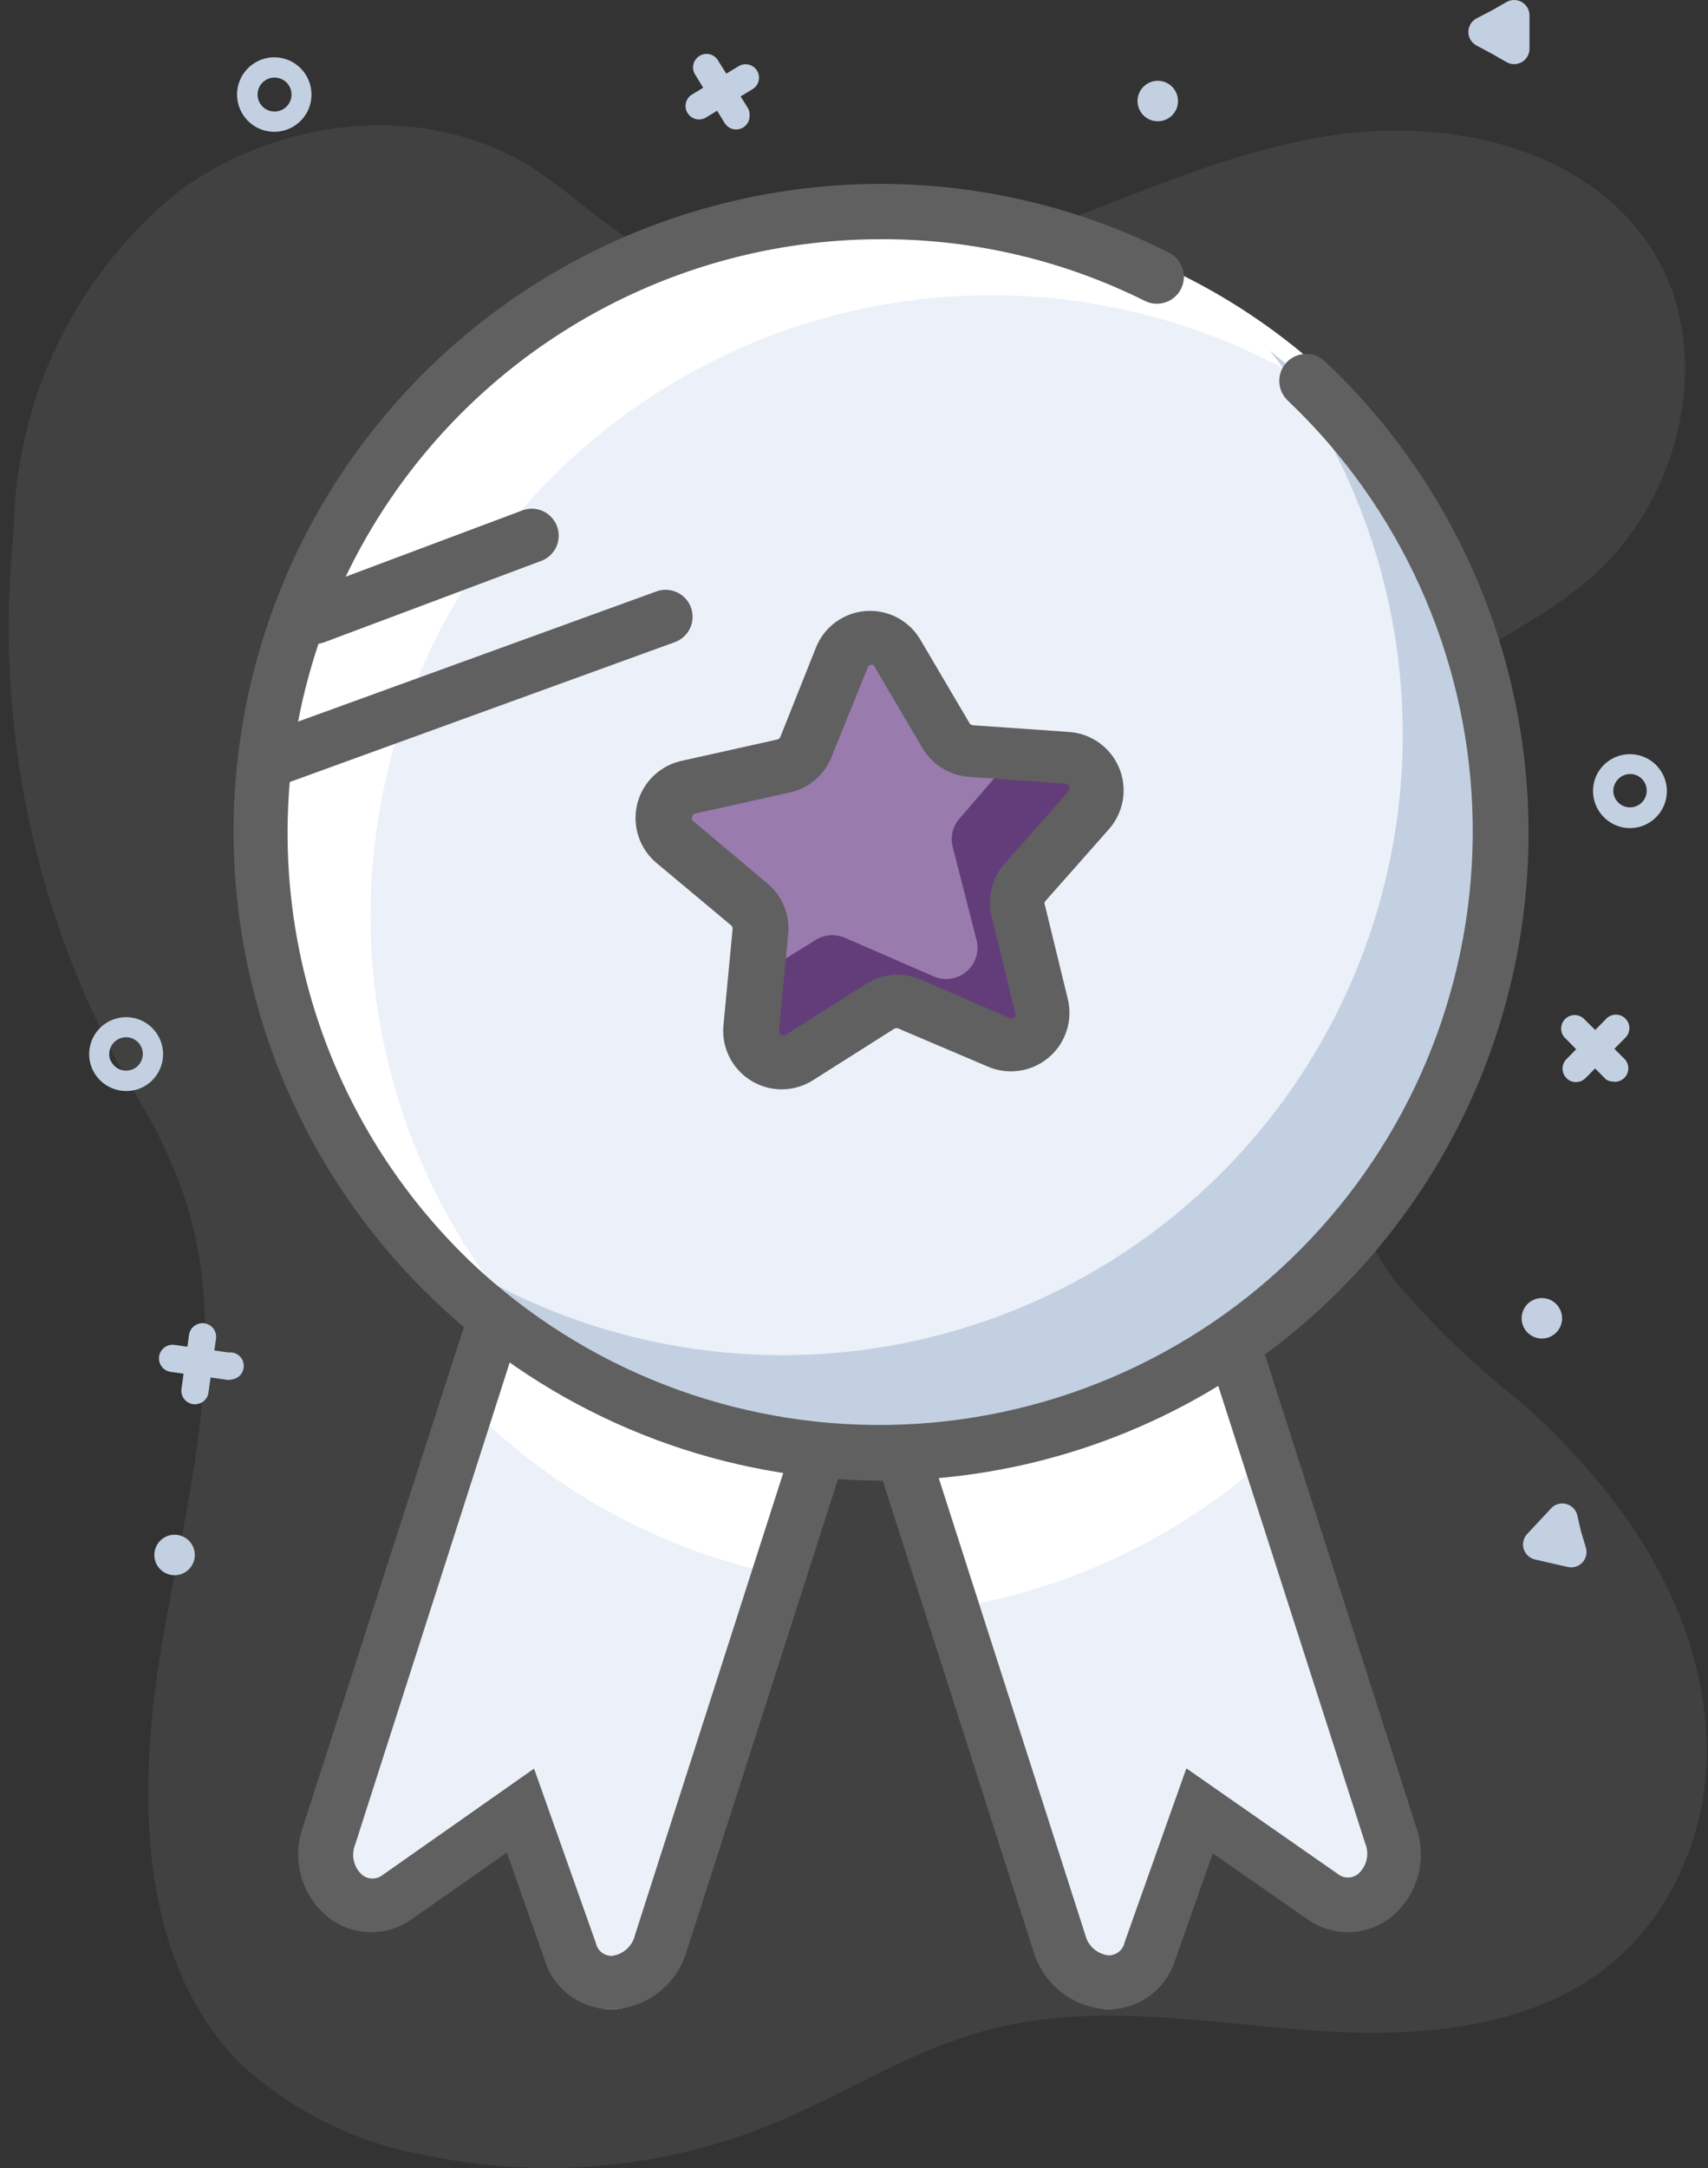 <svg width="93" height="118" viewBox="0 0 93 118" fill="none" xmlns="http://www.w3.org/2000/svg">
<rect x="0" y="0" width="93" height="118" fill="#333333" stroke="none"/>
<path opacity="0.12" d="M0.745 28.825C0.802 25.338 1.613 21.905 3.121 18.761C4.63 15.617 6.801 12.837 9.485 10.611C14.993 6.366 23.145 5.425 29.006 9.142C30.769 10.273 32.297 11.742 34.074 12.902C39.685 16.427 47 15.693 53.316 13.681C59.632 11.668 65.611 8.51 72.162 7.423C78.713 6.336 86.322 7.952 89.921 13.534C93.519 19.115 91.536 27.341 86.381 31.66C81.974 35.332 75.599 37.036 73.161 42.206C72.275 44.519 71.87 46.988 71.971 49.462C71.795 56.454 71.78 64.034 75.922 69.674C78.005 72.142 80.338 74.387 82.885 76.372C88.275 81.205 92.741 87.462 92.932 94.998C92.984 97.4 92.481 99.783 91.463 101.96C87.659 110.127 78.992 111.067 71.325 110.509C65.449 110.068 59.412 108.952 53.698 110.509C49.556 111.611 45.898 114.034 41.947 115.65C36.026 118.04 29.529 118.623 23.278 117.325C19.429 116.665 15.856 114.899 12.995 112.242C7.384 106.426 7.472 97.172 8.868 89.181C10.263 81.19 12.584 72.847 10.043 65.15C9.402 63.294 8.565 61.511 7.546 59.833C2.17 50.822 -0.24 40.351 0.657 29.897L0.745 28.825Z" fill="#AAAAAA"/>
<path d="M35.998 107.218L53.492 52.62L35.454 46.833L17.945 101.343C17.108 103.957 19.546 106.087 21.676 104.604L28.36 100.036L31.077 107.688C31.929 110.156 35.146 109.818 35.998 107.218Z" fill="#EBF0F9"/>
<path d="M57.737 107.218L40.111 52.62L58.163 46.833L75.731 101.343C76.568 103.957 74.13 106.087 72 104.604L65.331 99.962L62.614 107.615C61.747 110.156 58.516 109.818 57.737 107.218Z" fill="#EBF0F9"/>
<path d="M69.048 79.31C64.21 83.67 58.208 86.528 51.774 87.536L45.37 67.559L52.024 46.789L45.37 44.659L56.753 41.002L69.048 79.31Z" fill="white"/>
<path d="M41.58 45.276L48.308 66.09L42.021 85.626C35.588 84.194 29.721 80.892 25.158 76.137L36.909 39.489L48.308 43.146L41.58 45.276Z" fill="white"/>
<path d="M33.295 109.363C32.486 109.363 31.698 109.106 31.046 108.628C30.394 108.15 29.91 107.476 29.667 106.705L27.596 100.829L22.484 104.413C21.828 104.901 21.032 105.164 20.215 105.164C19.397 105.164 18.601 104.901 17.945 104.413C17.217 103.849 16.683 103.072 16.42 102.189C16.157 101.306 16.176 100.363 16.476 99.493L34.499 43.528L55.343 50.212L37.393 106.191C37.136 107.075 36.608 107.857 35.884 108.426C35.159 108.995 34.274 109.323 33.354 109.363H33.295ZM29.079 96.261L32.443 105.75C32.483 105.947 32.59 106.124 32.745 106.253C32.9 106.381 33.094 106.452 33.295 106.455C33.599 106.423 33.886 106.297 34.115 106.094C34.344 105.891 34.504 105.622 34.573 105.324L51.656 52.106L36.394 47.215L19.341 100.388C19.224 100.671 19.198 100.982 19.267 101.279C19.335 101.577 19.494 101.846 19.723 102.048C19.881 102.175 20.078 102.243 20.281 102.243C20.483 102.243 20.68 102.175 20.839 102.048L29.079 96.261Z" fill="#606060"/>
<path d="M60.381 109.363C59.448 109.338 58.546 109.018 57.807 108.447C57.068 107.877 56.529 107.087 56.268 106.191L38.333 50.212L59.206 43.528L77.126 99.493C77.426 100.363 77.446 101.306 77.183 102.189C76.919 103.072 76.386 103.849 75.657 104.413C75.001 104.901 74.205 105.164 73.388 105.164C72.57 105.164 71.775 104.901 71.118 104.413L66.036 100.873L63.965 106.749C63.716 107.505 63.236 108.163 62.593 108.633C61.95 109.102 61.177 109.357 60.381 109.363ZM59.088 105.295C59.157 105.593 59.317 105.862 59.546 106.065C59.775 106.267 60.062 106.394 60.366 106.426C60.57 106.426 60.767 106.356 60.925 106.228C61.084 106.099 61.192 105.92 61.233 105.721L64.597 96.246L72.837 101.99C72.994 102.118 73.192 102.189 73.395 102.189C73.599 102.189 73.796 102.118 73.953 101.99C74.181 101.787 74.341 101.518 74.409 101.221C74.478 100.923 74.452 100.612 74.335 100.33L57.267 47.215L42.02 52.106L59.088 105.295Z" fill="#606060"/>
<path d="M11.042 72.7L10.631 75.697L11.042 72.7Z" fill="#C2D0E1"/>
<path d="M10.909 76.372C11.026 76.323 11.128 76.244 11.205 76.144C11.282 76.043 11.332 75.925 11.35 75.799L11.761 72.862C11.775 72.765 11.769 72.667 11.745 72.573C11.72 72.478 11.677 72.39 11.619 72.312C11.56 72.234 11.487 72.169 11.403 72.12C11.319 72.07 11.226 72.038 11.13 72.024C11.033 72.011 10.935 72.016 10.841 72.041C10.746 72.065 10.658 72.108 10.58 72.167C10.502 72.225 10.437 72.299 10.387 72.383C10.338 72.467 10.306 72.559 10.292 72.656L9.881 75.594C9.863 75.722 9.879 75.853 9.928 75.974C9.978 76.094 10.058 76.199 10.161 76.278C10.264 76.357 10.386 76.408 10.515 76.424C10.644 76.441 10.775 76.423 10.894 76.372H10.909Z" fill="#C2D0E1"/>
<path d="M9.338 73.992L12.334 74.404L9.338 73.992Z" fill="#C2D0E1"/>
<path d="M12.628 75.079C12.823 75.054 13 74.953 13.12 74.797C13.24 74.641 13.293 74.444 13.267 74.249C13.242 74.055 13.14 73.878 12.985 73.758C12.829 73.638 12.632 73.585 12.438 73.611L9.5 73.199C9.403 73.186 9.305 73.191 9.211 73.216C9.117 73.24 9.028 73.283 8.95 73.342C8.793 73.46 8.69 73.636 8.662 73.831C8.635 74.026 8.686 74.223 8.805 74.38C8.923 74.537 9.099 74.641 9.294 74.668L12.232 75.079C12.361 75.117 12.499 75.117 12.628 75.079Z" fill="#C2D0E1"/>
<path d="M5.02 58.173C4.862 57.809 4.816 57.405 4.887 57.014C4.958 56.623 5.144 56.262 5.42 55.976C5.696 55.691 6.051 55.493 6.439 55.408C6.827 55.324 7.232 55.356 7.602 55.501C7.972 55.646 8.291 55.898 8.518 56.224C8.745 56.55 8.871 56.936 8.879 57.333C8.887 57.73 8.778 58.121 8.564 58.456C8.35 58.791 8.042 59.056 7.679 59.216C7.188 59.428 6.632 59.438 6.134 59.242C5.636 59.047 5.236 58.663 5.02 58.173ZM6.033 57.733C6.106 57.897 6.226 58.036 6.378 58.133C6.53 58.229 6.707 58.278 6.887 58.274C7.066 58.27 7.241 58.213 7.388 58.11C7.536 58.007 7.649 57.862 7.714 57.695C7.78 57.527 7.794 57.344 7.756 57.168C7.717 56.993 7.627 56.832 7.498 56.708C7.368 56.583 7.205 56.499 7.028 56.467C6.851 56.435 6.668 56.456 6.504 56.528C6.281 56.625 6.105 56.806 6.014 57.031C5.924 57.256 5.925 57.508 6.019 57.733H6.033Z" fill="#C2D0E1"/>
<path d="M9.944 85.644C10.502 85.401 10.758 84.752 10.516 84.194C10.274 83.636 9.625 83.38 9.067 83.622C8.509 83.865 8.253 84.513 8.495 85.072C8.737 85.63 9.386 85.886 9.944 85.644Z" fill="#C2D0E1"/>
<path d="M87.938 56.013L85.808 58.173L87.938 56.013Z" fill="#C2D0E1"/>
<path d="M85.646 58.878C85.769 58.906 85.897 58.901 86.018 58.865C86.139 58.83 86.249 58.763 86.337 58.672L88.466 56.513C88.543 56.447 88.605 56.365 88.648 56.274C88.691 56.182 88.716 56.083 88.719 55.982C88.722 55.881 88.704 55.78 88.666 55.686C88.629 55.592 88.572 55.507 88.5 55.436C88.428 55.365 88.342 55.309 88.248 55.273C88.153 55.237 88.052 55.22 87.951 55.225C87.85 55.23 87.751 55.255 87.66 55.3C87.569 55.344 87.489 55.407 87.424 55.485L85.294 57.644C85.201 57.737 85.135 57.852 85.103 57.979C85.07 58.106 85.071 58.239 85.107 58.364C85.143 58.49 85.212 58.604 85.307 58.694C85.402 58.785 85.519 58.848 85.646 58.878Z" fill="#C2D0E1"/>
<path d="M85.794 56.028L87.953 58.143L85.794 56.028Z" fill="#C2D0E1"/>
<path d="M87.777 58.863C87.931 58.896 88.092 58.878 88.236 58.812C88.379 58.747 88.498 58.636 88.573 58.498C88.649 58.359 88.678 58.2 88.657 58.044C88.635 57.887 88.563 57.742 88.452 57.63L86.293 55.5C86.227 55.423 86.145 55.361 86.054 55.318C85.962 55.275 85.863 55.251 85.762 55.247C85.661 55.244 85.56 55.262 85.466 55.3C85.372 55.337 85.287 55.394 85.216 55.466C85.145 55.538 85.089 55.624 85.053 55.718C85.017 55.813 85.001 55.914 85.005 56.015C85.01 56.116 85.035 56.215 85.08 56.306C85.125 56.397 85.188 56.477 85.265 56.543L87.439 58.746C87.54 58.813 87.656 58.853 87.777 58.863Z" fill="#C2D0E1"/>
<path d="M86.792 42.588C86.885 42.2 87.092 41.849 87.385 41.579C87.678 41.309 88.045 41.132 88.439 41.071C88.833 41.01 89.236 41.067 89.598 41.235C89.959 41.404 90.263 41.675 90.469 42.016C90.676 42.357 90.776 42.752 90.758 43.15C90.74 43.549 90.605 43.933 90.368 44.254C90.131 44.575 89.805 44.818 89.43 44.953C89.054 45.088 88.647 45.108 88.261 45.012C87.748 44.88 87.307 44.552 87.032 44.099C86.758 43.646 86.671 43.104 86.792 42.588ZM87.864 42.838C87.826 43.013 87.84 43.196 87.905 43.363C87.97 43.53 88.083 43.674 88.229 43.778C88.376 43.881 88.55 43.939 88.729 43.944C88.908 43.948 89.085 43.9 89.237 43.805C89.389 43.71 89.51 43.572 89.584 43.408C89.657 43.245 89.681 43.063 89.652 42.886C89.623 42.709 89.543 42.544 89.421 42.413C89.298 42.282 89.14 42.189 88.966 42.148C88.846 42.122 88.722 42.12 88.602 42.142C88.482 42.164 88.367 42.21 88.265 42.277C88.162 42.344 88.074 42.431 88.005 42.532C87.936 42.633 87.888 42.747 87.864 42.867V42.838Z" fill="#C2D0E1"/>
<path d="M85.027 72.002C85.165 71.41 84.797 70.817 84.205 70.679C83.612 70.54 83.02 70.908 82.881 71.501C82.743 72.093 83.111 72.686 83.703 72.824C84.296 72.963 84.888 72.595 85.027 72.002Z" fill="#C2D0E1"/>
<path d="M85.881 82.468C85.844 82.316 85.765 82.177 85.653 82.067C85.541 81.958 85.4 81.882 85.247 81.848C85.094 81.814 84.935 81.825 84.787 81.877C84.639 81.929 84.509 82.022 84.412 82.145L83.78 82.82L83.149 83.496C83.05 83.604 82.981 83.736 82.949 83.878C82.917 84.021 82.923 84.169 82.966 84.309C83.009 84.448 83.088 84.574 83.195 84.674C83.301 84.773 83.432 84.844 83.575 84.877L84.471 85.083L85.367 85.288C85.509 85.32 85.658 85.314 85.797 85.271C85.936 85.227 86.062 85.148 86.162 85.041C86.261 84.934 86.331 84.803 86.364 84.661C86.397 84.519 86.393 84.371 86.351 84.231L86.086 83.349L85.881 82.468Z" fill="#C2D0E1"/>
<path d="M38.01 5.793L40.595 4.221L38.01 5.793Z" fill="#C2D0E1"/>
<path d="M41.33 4.221C41.331 4.348 41.299 4.473 41.237 4.583C41.175 4.694 41.086 4.787 40.977 4.853L38.392 6.424C38.228 6.507 38.038 6.524 37.861 6.474C37.684 6.423 37.533 6.308 37.437 6.151C37.34 5.994 37.307 5.807 37.342 5.626C37.378 5.445 37.48 5.285 37.628 5.176L40.214 3.604C40.325 3.536 40.453 3.499 40.584 3.497C40.715 3.495 40.843 3.528 40.957 3.592C41.071 3.657 41.166 3.75 41.231 3.863C41.297 3.976 41.331 4.105 41.33 4.236V4.221Z" fill="#C2D0E1"/>
<path d="M38.51 3.722L40.081 6.307L38.51 3.722Z" fill="#C2D0E1"/>
<path d="M40.816 6.306C40.818 6.468 40.766 6.626 40.669 6.755C40.572 6.884 40.435 6.977 40.28 7.021C40.124 7.064 39.959 7.055 39.809 6.995C39.659 6.935 39.533 6.827 39.45 6.688L37.879 4.103C37.818 4.021 37.776 3.928 37.754 3.828C37.732 3.729 37.73 3.626 37.75 3.527C37.77 3.427 37.81 3.332 37.868 3.249C37.926 3.165 38.001 3.095 38.087 3.042C38.174 2.989 38.271 2.954 38.371 2.941C38.472 2.927 38.575 2.934 38.672 2.962C38.77 2.99 38.861 3.038 38.939 3.103C39.018 3.168 39.081 3.248 39.127 3.339L40.714 5.866C40.794 5.998 40.83 6.152 40.816 6.306Z" fill="#C2D0E1"/>
<path d="M16.961 5.132C16.964 5.533 16.848 5.926 16.627 6.262C16.406 6.597 16.09 6.859 15.72 7.015C15.35 7.17 14.942 7.213 14.548 7.136C14.154 7.06 13.791 6.868 13.506 6.585C13.221 6.302 13.027 5.941 12.947 5.547C12.868 5.154 12.907 4.745 13.06 4.374C13.213 4.003 13.473 3.685 13.806 3.462C14.14 3.239 14.533 3.119 14.934 3.119C15.469 3.119 15.983 3.331 16.362 3.708C16.742 4.085 16.957 4.597 16.961 5.132ZM14.024 5.132C14.021 5.315 14.072 5.496 14.172 5.65C14.272 5.804 14.416 5.925 14.585 5.997C14.753 6.069 14.94 6.09 15.12 6.056C15.301 6.022 15.467 5.935 15.598 5.806C15.729 5.677 15.818 5.512 15.855 5.332C15.892 5.152 15.875 4.966 15.805 4.796C15.736 4.626 15.617 4.48 15.464 4.378C15.312 4.276 15.133 4.221 14.949 4.221C14.706 4.221 14.473 4.316 14.3 4.487C14.127 4.657 14.027 4.889 14.024 5.132Z" fill="#C2D0E1"/>
<path d="M63.04 6.601C63.649 6.601 64.142 6.108 64.142 5.499C64.142 4.891 63.649 4.397 63.04 4.397C62.432 4.397 61.938 4.891 61.938 5.499C61.938 6.108 62.432 6.601 63.04 6.601Z" fill="#C2D0E1"/>
<path d="M80.387 2.473C80.256 2.401 80.146 2.295 80.069 2.165C79.993 2.036 79.952 1.889 79.952 1.738C79.952 1.588 79.993 1.441 80.069 1.312C80.146 1.182 80.256 1.076 80.387 1.004L81.239 0.563L82.033 0.108C82.159 0.037 82.302 -0.001 82.448 9.18273e-06C82.593 0.001 82.736 0.039 82.862 0.112C82.988 0.185 83.093 0.289 83.166 0.414C83.24 0.54 83.279 0.682 83.281 0.828V2.664C83.279 2.809 83.24 2.952 83.166 3.077C83.093 3.203 82.988 3.307 82.862 3.38C82.736 3.452 82.593 3.491 82.448 3.492C82.302 3.492 82.159 3.455 82.033 3.384L81.239 2.928L80.387 2.473Z" fill="#C2D0E1"/>
<path d="M47.984 79.119C66.642 79.119 81.768 63.993 81.768 45.335C81.768 26.676 66.642 11.551 47.984 11.551C29.325 11.551 14.2 26.676 14.2 45.335C14.2 63.993 29.325 79.119 47.984 79.119Z" fill="#EBF0F9"/>
<path d="M75.437 23.772C68.956 18.435 60.72 15.703 52.334 16.107C43.949 16.511 36.014 20.023 30.076 25.959C24.139 31.895 20.624 39.828 20.217 48.214C19.81 56.6 22.54 64.837 27.875 71.319C24.238 68.324 21.267 64.602 19.154 60.39C17.041 56.179 15.832 51.572 15.605 46.866C15.378 42.16 16.138 37.459 17.836 33.063C19.534 28.669 22.133 24.677 25.465 21.346C28.797 18.015 32.789 15.418 37.185 13.721C41.58 12.024 46.282 11.266 50.988 11.494C55.694 11.723 60.3 12.933 64.511 15.047C68.722 17.162 72.443 20.134 75.437 23.772Z" fill="white"/>
<path d="M81.768 45.35C81.759 52.336 79.584 59.148 75.542 64.848C71.501 70.547 65.791 74.853 59.201 77.173C52.611 79.493 45.463 79.712 38.743 77.801C32.022 75.89 26.06 71.942 21.676 66.501C28.17 71.623 36.316 74.185 44.573 73.702C52.829 73.218 60.621 69.723 66.472 63.879C72.324 58.035 75.829 50.247 76.322 41.991C76.816 33.736 74.264 25.586 69.15 19.086C73.088 22.238 76.266 26.235 78.451 30.781C80.635 35.327 81.769 40.306 81.768 45.35Z" fill="#C2D0E1"/>
<path d="M47.984 80.588C39.521 80.572 31.346 77.511 24.952 71.966C24.306 71.407 23.684 70.83 23.087 70.232C18.139 65.302 14.768 59.013 13.4 52.163C12.033 45.313 12.731 38.211 15.406 31.759C18.082 25.306 22.614 19.794 28.427 15.922C34.24 12.049 41.073 9.991 48.058 10.008C53.489 10.029 58.84 11.317 63.687 13.769C64.023 13.949 64.276 14.253 64.392 14.617C64.508 14.981 64.478 15.375 64.308 15.717C64.138 16.059 63.841 16.321 63.481 16.448C63.121 16.575 62.726 16.557 62.379 16.398C57.911 14.163 52.981 13.006 47.984 13.02C41.588 13.017 35.335 14.914 30.017 18.468C24.699 22.022 20.555 27.075 18.111 32.986C15.666 38.897 15.031 45.401 16.286 51.673C17.54 57.945 20.628 63.704 25.158 68.22C25.706 68.768 26.279 69.297 26.877 69.806C33.281 75.281 41.57 78.038 49.977 77.49C58.385 76.942 66.246 73.132 71.885 66.873C77.524 60.613 80.496 52.398 80.166 43.979C79.836 35.56 76.232 27.603 70.12 21.803C69.98 21.671 69.866 21.513 69.787 21.337C69.707 21.161 69.663 20.971 69.657 20.778C69.644 20.388 69.787 20.009 70.054 19.725C70.321 19.441 70.69 19.274 71.08 19.261C71.273 19.255 71.465 19.287 71.646 19.355C71.826 19.424 71.992 19.527 72.133 19.659C77.277 24.499 80.849 30.772 82.385 37.667C83.922 44.561 83.352 51.758 80.749 58.324C78.147 64.89 73.632 70.523 67.79 74.493C61.948 78.463 55.048 80.586 47.984 80.588Z" fill="#606060"/>
<path d="M54.359 56.748L49.527 54.648C49.273 54.537 48.995 54.489 48.719 54.51C48.443 54.53 48.175 54.618 47.94 54.765L43.534 57.556C43.263 57.73 42.949 57.823 42.628 57.826C42.306 57.829 41.991 57.74 41.718 57.572C41.444 57.403 41.224 57.16 41.083 56.871C40.942 56.583 40.885 56.26 40.919 55.94L41.419 50.696C41.445 50.421 41.404 50.143 41.299 49.887C41.194 49.632 41.028 49.405 40.816 49.227L36.718 45.82C36.483 45.613 36.31 45.346 36.217 45.047C36.124 44.749 36.115 44.43 36.191 44.127C36.266 43.824 36.424 43.547 36.647 43.327C36.869 43.108 37.148 42.954 37.453 42.882L42.594 41.736C42.865 41.677 43.118 41.553 43.331 41.373C43.543 41.194 43.709 40.966 43.813 40.708L45.796 35.817C45.9 35.498 46.095 35.217 46.358 35.009C46.62 34.801 46.938 34.675 47.272 34.646C47.606 34.618 47.941 34.689 48.235 34.85C48.529 35.011 48.769 35.255 48.925 35.552L51.598 40.091C51.738 40.33 51.934 40.531 52.17 40.677C52.405 40.823 52.673 40.909 52.949 40.928L58.208 41.295C58.526 41.316 58.833 41.426 59.092 41.613C59.351 41.799 59.553 42.055 59.674 42.35C59.795 42.646 59.83 42.969 59.776 43.284C59.722 43.599 59.581 43.892 59.368 44.13L55.872 48.082C55.688 48.288 55.557 48.537 55.49 48.806C55.424 49.074 55.424 49.355 55.49 49.624L56.768 54.736C56.866 55.056 56.867 55.398 56.772 55.719C56.676 56.04 56.488 56.326 56.231 56.54C55.974 56.755 55.659 56.889 55.326 56.926C54.993 56.963 54.657 56.901 54.359 56.748Z" fill="#997BAD"/>
<path d="M55.813 48.096C55.642 48.296 55.519 48.532 55.456 48.787C55.392 49.042 55.388 49.309 55.446 49.565L56.709 54.677C56.79 54.988 56.782 55.316 56.684 55.622C56.587 55.929 56.405 56.202 56.159 56.409C55.913 56.617 55.614 56.75 55.295 56.795C54.976 56.839 54.652 56.792 54.359 56.66L49.526 54.633C49.272 54.523 48.995 54.476 48.718 54.497C48.442 54.517 48.175 54.604 47.94 54.75L43.533 57.541C43.263 57.715 42.949 57.808 42.627 57.811C42.306 57.814 41.99 57.726 41.717 57.557C41.444 57.388 41.223 57.145 41.082 56.856C40.941 56.568 40.884 56.245 40.918 55.925L41.183 53.164L44.4 51.166C44.634 51.018 44.9 50.928 45.177 50.905C45.453 50.882 45.731 50.926 45.986 51.034L50.819 53.134C51.112 53.267 51.436 53.314 51.755 53.269C52.074 53.225 52.373 53.091 52.619 52.884C52.865 52.676 53.047 52.404 53.144 52.097C53.242 51.791 53.25 51.463 53.169 51.151L51.862 46.04C51.804 45.783 51.808 45.517 51.871 45.262C51.935 45.007 52.057 44.77 52.229 44.571L55.166 41.163L58.104 41.369C58.423 41.389 58.729 41.499 58.989 41.686C59.248 41.872 59.45 42.128 59.571 42.424C59.691 42.719 59.727 43.043 59.673 43.358C59.619 43.672 59.477 43.965 59.265 44.204L55.813 48.096Z" fill="#633D7A"/>
<path d="M42.563 59.289C42.12 59.289 41.682 59.196 41.276 59.017C40.871 58.838 40.507 58.576 40.209 58.249C39.91 57.921 39.683 57.535 39.542 57.114C39.401 56.694 39.35 56.249 39.391 55.808L39.89 50.564C39.892 50.525 39.886 50.486 39.87 50.451C39.855 50.415 39.832 50.383 39.802 50.358L35.777 46.995C35.309 46.612 34.958 46.104 34.768 45.531C34.577 44.957 34.553 44.34 34.699 43.754C34.846 43.167 35.156 42.634 35.594 42.217C36.032 41.8 36.579 41.516 37.173 41.398L42.314 40.252C42.353 40.245 42.39 40.228 42.421 40.202C42.452 40.176 42.476 40.143 42.49 40.105L44.429 35.243C44.649 34.692 45.02 34.213 45.499 33.862C45.978 33.511 46.546 33.301 47.138 33.256C47.731 33.212 48.324 33.335 48.849 33.611C49.375 33.887 49.813 34.305 50.114 34.818L52.787 39.356C52.807 39.389 52.835 39.417 52.868 39.438C52.901 39.458 52.939 39.471 52.978 39.474L58.236 39.841C58.826 39.886 59.391 40.094 59.869 40.442C60.347 40.79 60.719 41.264 60.943 41.811C61.167 42.359 61.235 42.957 61.138 43.541C61.041 44.124 60.784 44.669 60.396 45.114L56.9 49.066C56.882 49.099 56.872 49.137 56.872 49.176C56.872 49.214 56.882 49.252 56.9 49.286L58.133 54.339C58.281 54.921 58.262 55.533 58.077 56.104C57.892 56.675 57.55 57.183 57.089 57.568C56.629 57.953 56.069 58.2 55.474 58.282C54.879 58.362 54.274 58.274 53.727 58.026L48.924 55.984C48.889 55.967 48.852 55.958 48.813 55.958C48.775 55.958 48.738 55.967 48.703 55.984L44.297 58.775C43.781 59.111 43.179 59.289 42.563 59.289ZM47.455 36.184C47.41 36.184 47.366 36.198 47.329 36.225C47.292 36.251 47.264 36.288 47.249 36.33L45.266 41.222C45.073 41.7 44.766 42.124 44.371 42.456C43.977 42.789 43.508 43.021 43.004 43.131L37.863 44.277C37.819 44.285 37.779 44.306 37.748 44.338C37.716 44.369 37.695 44.41 37.687 44.453C37.671 44.497 37.669 44.545 37.683 44.59C37.696 44.635 37.723 44.675 37.76 44.703L41.8 48.096C42.195 48.428 42.504 48.852 42.698 49.331C42.893 49.81 42.968 50.329 42.916 50.843L42.416 56.087C42.408 56.133 42.415 56.181 42.436 56.224C42.458 56.266 42.492 56.3 42.534 56.322C42.571 56.347 42.614 56.361 42.659 56.361C42.703 56.361 42.747 56.347 42.784 56.322L47.19 53.531C47.626 53.26 48.12 53.098 48.632 53.059C49.144 53.021 49.657 53.107 50.128 53.311L54.961 55.411C54.998 55.435 55.041 55.447 55.086 55.447C55.13 55.447 55.173 55.435 55.211 55.411C55.248 55.383 55.275 55.343 55.288 55.298C55.301 55.253 55.3 55.206 55.284 55.161L54.006 49.932C53.87 49.422 53.863 48.887 53.986 48.374C54.109 47.861 54.359 47.387 54.711 46.995L58.207 43.043C58.232 43.007 58.246 42.963 58.246 42.918C58.246 42.874 58.232 42.83 58.207 42.794C58.192 42.751 58.164 42.714 58.127 42.688C58.09 42.661 58.047 42.647 58.001 42.647L52.743 42.279C52.23 42.242 51.733 42.081 51.295 41.81C50.858 41.538 50.493 41.165 50.231 40.722L47.558 36.184C47.524 36.175 47.489 36.175 47.455 36.184Z" fill="#606060"/>
<path d="M14.641 42.882C14.296 42.882 13.962 42.76 13.697 42.537C13.433 42.315 13.255 42.007 13.196 41.667C13.136 41.327 13.198 40.976 13.371 40.677C13.544 40.379 13.817 40.15 14.142 40.032L35.705 32.203C35.887 32.131 36.083 32.097 36.279 32.101C36.475 32.106 36.669 32.15 36.848 32.231C37.027 32.312 37.188 32.428 37.321 32.572C37.455 32.716 37.558 32.886 37.624 33.07C37.691 33.255 37.72 33.451 37.71 33.647C37.7 33.843 37.65 34.035 37.564 34.212C37.478 34.389 37.358 34.546 37.21 34.675C37.062 34.805 36.89 34.903 36.703 34.965L15.14 42.794C14.98 42.852 14.811 42.882 14.641 42.882Z" fill="#606060"/>
<path d="M17.138 35.053C16.797 35.05 16.467 34.929 16.206 34.71C15.944 34.491 15.767 34.188 15.705 33.853C15.642 33.518 15.698 33.172 15.863 32.873C16.028 32.575 16.292 32.343 16.609 32.218L28.36 27.811C28.543 27.73 28.741 27.688 28.941 27.686C29.14 27.684 29.339 27.724 29.523 27.801C29.707 27.879 29.874 27.993 30.012 28.138C30.151 28.282 30.258 28.453 30.328 28.64C30.399 28.827 30.43 29.027 30.42 29.227C30.41 29.427 30.36 29.622 30.272 29.802C30.184 29.981 30.06 30.141 29.908 30.271C29.756 30.401 29.579 30.499 29.388 30.558L17.637 34.965C17.477 35.023 17.308 35.053 17.138 35.053Z" fill="#606060"/>
</svg>
